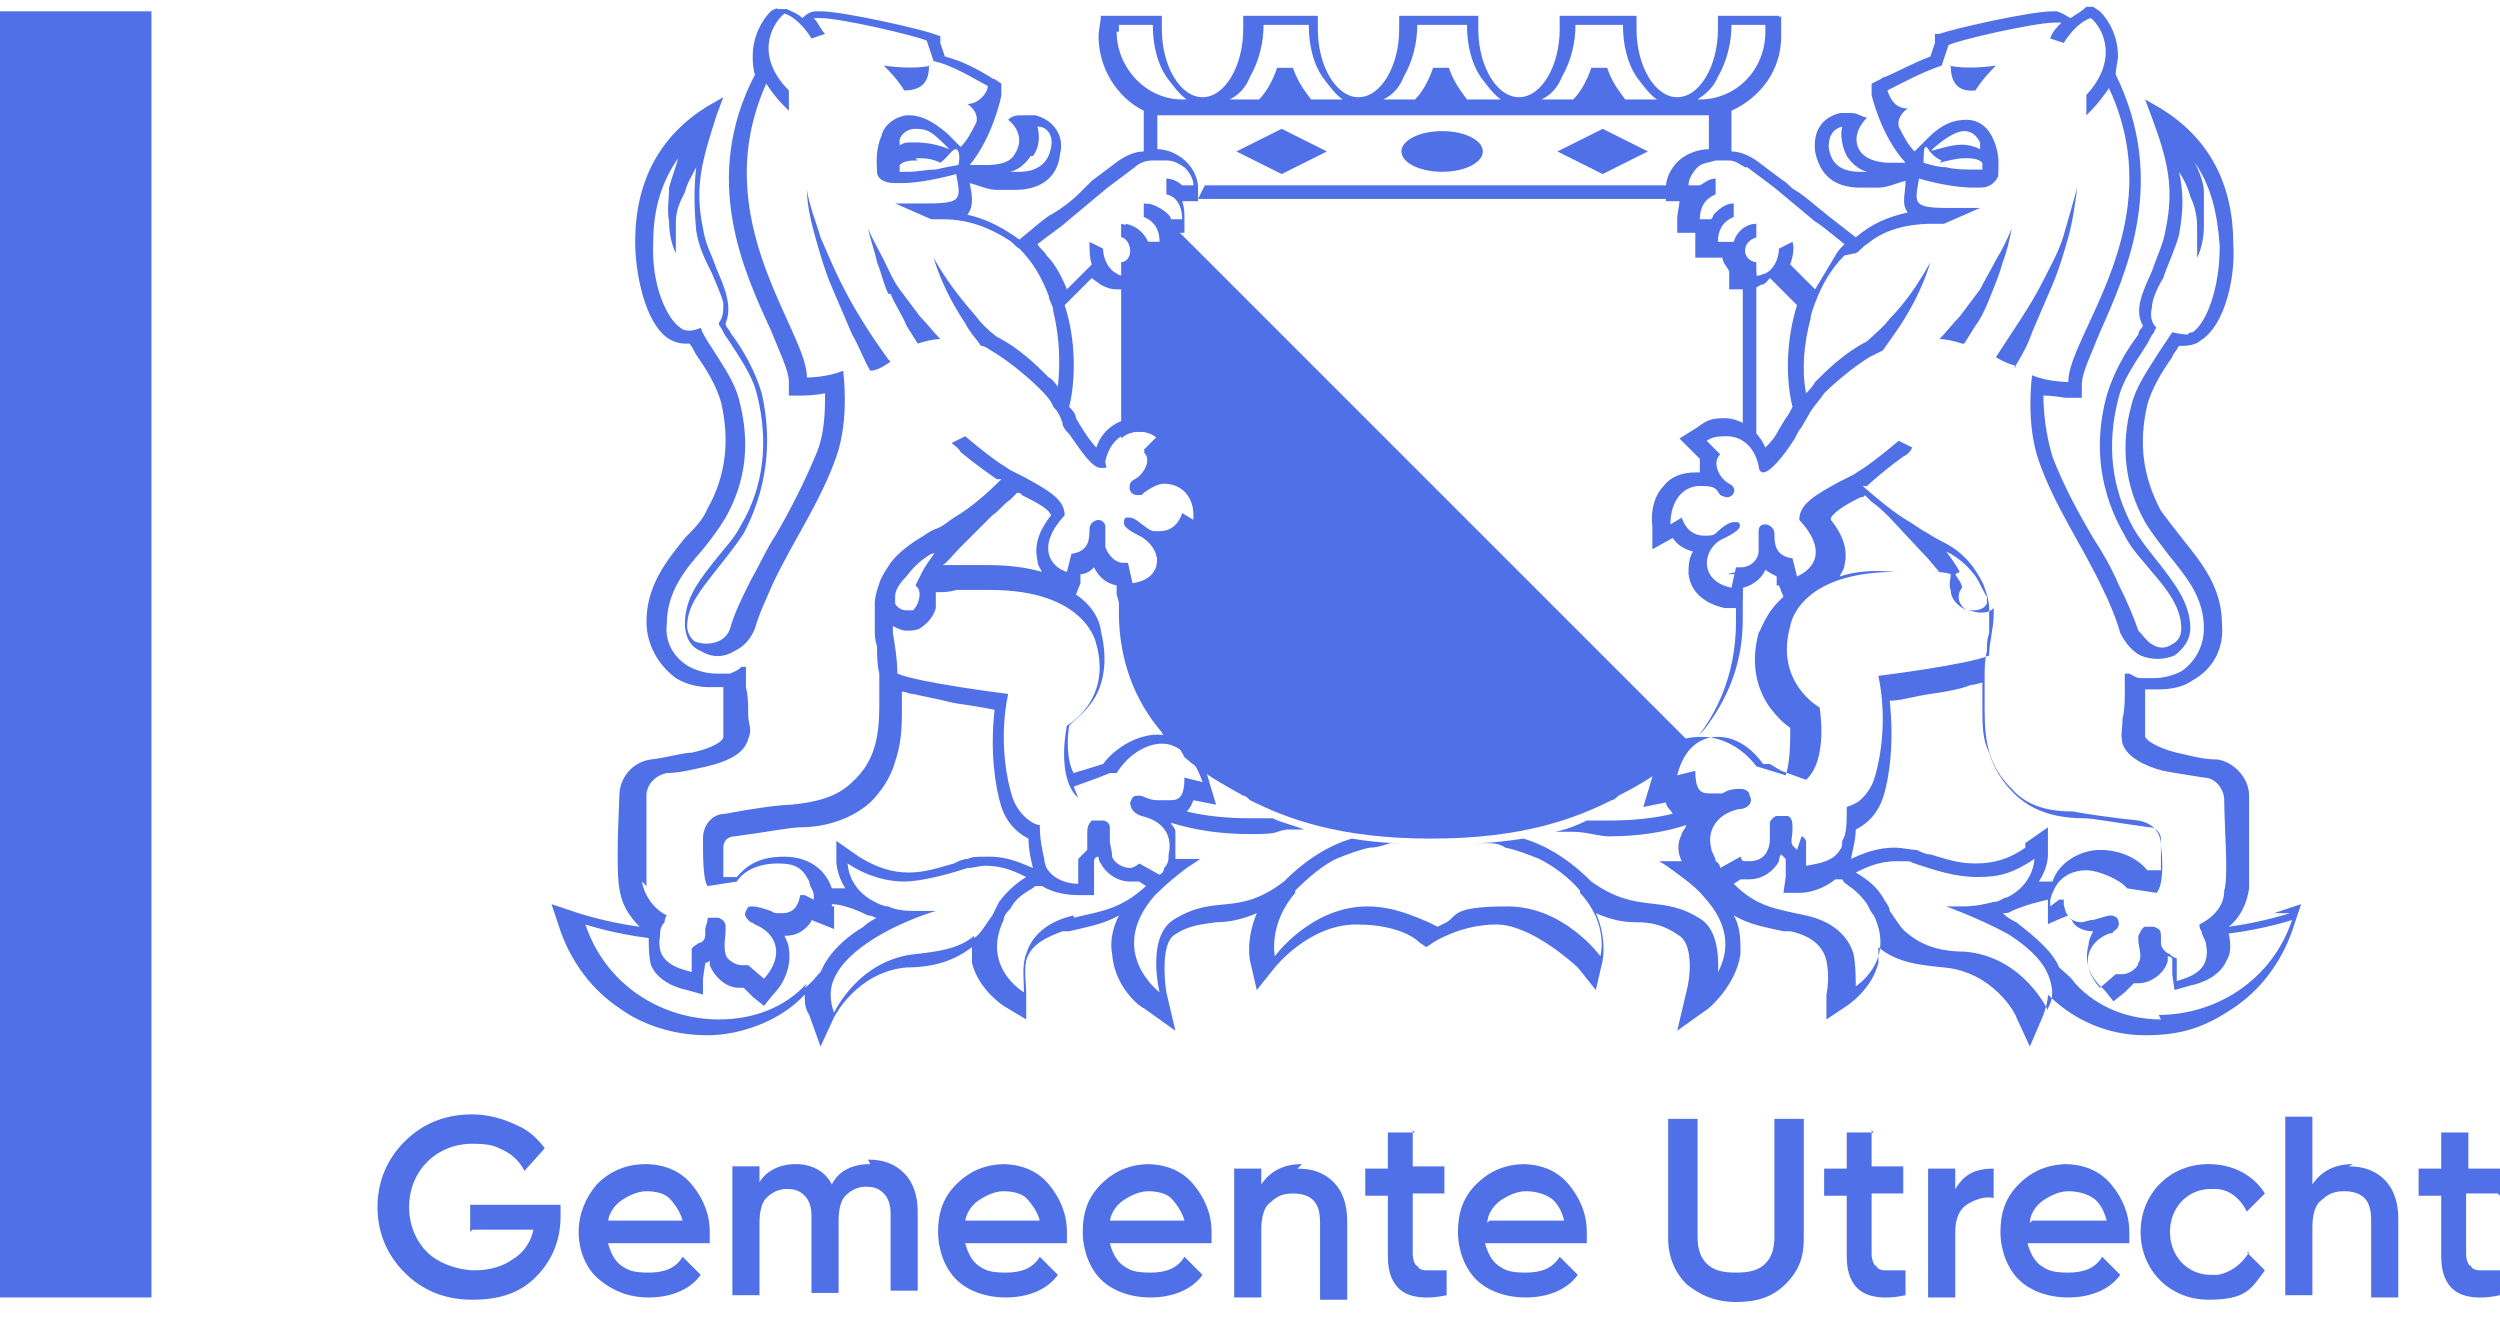 <?xml version="1.0" encoding="UTF-8"?>
<svg id="Laag_1" xmlns="http://www.w3.org/2000/svg" version="1.1" viewBox="0 0 110.6 59">
  <!-- Generator: Adobe Illustrator 29.2.1, SVG Export Plug-In . SVG Version: 2.1.0 Build 116)  -->
  <defs>
    <style>
      .st0 {
        fill-opacity: 0;
      }

      .st0, .st1 {
        fill: #4f70e6;
      }
    </style>
  </defs>
  <g id="Middel">
    <path class="st0" d="M72.1,35.5c1-.5,1.8-1,2.6-1.7.2-.2.4-.4.6-.5,1.5-1.5,2.4-3.5,2.4-5.9v-2.1c0,0-.1,0-.2,0s-.1,0-.2,0l-.2.9c-1.5-.3-1.3-1.8-.3-2.2.6-.3.8-.5.6-.7,0,0-.1,0-.2,0-.2,0-.5.2-.8.5-.1.1-.3.1-.5.1-.4,0-.8-.2-1-.8l-.5.3c0-1.1.6-1.7,1.3-1.7s.7.1.9.4c0,0,.2.1.3.1.3,0,.5-.4.1-.6-.4-.2-.8-.9-.4-1.3l-.6-.6c.3-.2.6-.2.9-.2s.6.1.8.3v-7.8c-.2,0-.4-.2-.4-.5s.2-.5.4-.6v-.6c-.5.1-.8.4-1,.8h-.7c0-.5.2-.9.7-1.1v-.6c-.4,0-.7.3-.9.5,0,0,0,.1-.1.2h-.5c0-.5.2-.9.7-1v-.3h-24.5v.3c.5.1.7.6.7,1.1h-.5c0,0,0-.1-.1-.2-.2-.2-.5-.4-.9-.5v.6c.5.2.7.6.7,1.1h-.7c-.1-.4-.5-.7-1-.8v.6c.2,0,.4.3.4.6s-.2.5-.4.5v7.8c.2-.2.5-.3.8-.3s.6,0,.9.2l-.6.6c.4.4,0,1.1-.4,1.3-.4.2-.2.6.1.6s.2,0,.3-.1c.3-.2.6-.4.9-.4.7,0,1.4.5,1.3,1.7l-.5-.3c-.2.6-.6.8-1,.8s-.3,0-.5-.1c-.3-.2-.6-.5-.8-.5s-.1,0-.2,0c-.2.2,0,.4.6.7,1,.5,1.2,2-.3,2.2l-.2-.9c0,0-.1,0-.2,0s-.1,0-.2,0v2.1c0,2.4.9,4.4,2.4,5.9.2.1.4.3.5.5.8.7,1.7,1.2,2.6,1.7,0,0,16.8,0,16.8,0Z"/>
    <path class="st1" d="M74.3,8.2h-21l-.3.6h21.5l-.2-.6ZM77.1,11.9v7.2c.2,0,.4.1.6.3v-7.4s-.6-.1-.6-.1ZM77.3,25.2l-.2.9s0,0,0,0v1.3c0,1.7-.5,3.2-1.5,4.6-.2.3-.5.6-.8.9l-23.8-23.8c-.1,0-.2-.1-.4-.1v.6c.5.2.7.6.7,1.1h-.7c-.1-.4-.5-.7-1-.8v.6c.2,0,.4.3.4.6s-.2.5-.4.5v7.8c.2-.2.5-.3.8-.3s.6.1.8.3l-.6.6c.4.4,0,1.1-.4,1.3-.4.2-.2.6.1.6s.2,0,.3-.1c.3-.2.6-.4.9-.4.7,0,1.4.5,1.3,1.7l-.5-.3c-.2.6-.6.8-1,.8s-.3,0-.5-.1c-.3-.2-.6-.5-.8-.5s-.1,0-.2,0c-.2.2,0,.4.6.7,1,.5,1.2,1.9-.1,2.2h-.2s-.2-.9-.2-.9c0,0-.1,0-.2,0s-.1,0-.2,0v2.1c0,2.1.7,3.9,1.9,5.3,0,0,0,0,0,0,0,0,0,0,.1.2h0c0,0,0,.1.2.2,0,0,0,0,0,0,0,0,.1.1.2.2h0c0,0,.1,0,.2.1.1,0,.2.2.3.4.8.7,1.7,1.2,2.6,1.7.1,0,.2.1.3.2,1.6.8,3.9,1.7,8,1.7s6.4-.9,8-1.7c.1,0,.2-.1.3-.2,1-.5,1.8-1,2.6-1.7h0c0,0,0-.1,0-.1,0,0,0,0,0,0,0,0,0,0,0,0,0,0,0,0,0,0h0c0,0,0,0,0,0h0c0,0,0,0,0,0,0,0,0,0,0,0,0,0,0,0,.2,0,0,0,0,0,0,0,1.5-1.5,2.4-3.5,2.4-5.9v-2.1c0,0-.1,0-.2,0s-.1,0-.2,0h0Z"/>
    <path class="st0" d="M78.2,1.4c0-.1,0-.2,0-.3h-1.5c0,.9-.2,1.7-.6,2.3-.3.4-.6.8-.9,1h.1c1.6,0,2.9-1.3,2.9-3ZM76.6,7.1c-.1,0-.2,0-.3,0s-.2,0-.3,0c-.3,0-.6.1-.8.3-.2.2-.4.5-.4.8h.5c.2-.2.5-.3.7-.3v.7c-.5.1-.7.6-.7,1.1h.5c0,0,0-.1.1-.2.2-.2.5-.4.9-.5v.6c-.5.2-.7.6-.7,1.1h.7c.2-.4.5-.7,1-.8v.6c-.3,0-.5.3-.5.6s.3.5.5.5v.6s0,0,0,0c.1,0,.3,0,.4-.1.4-.2.6-.7.6-1.1l.6-.3s0,0,0,0c0,.4,0,.7-.1,1l1.1,1.1c.2-.5.5-1.1.9-1.5.1-.2.3-.3.4-.5-.5-.4-1.1-.8-1.3-1-.6-.5-1.2-1-1.8-1.5-.4-.3-.8-.6-1.2-.9-.2-.2-.5-.2-.7-.3ZM87.1,27c0,0,.2,0,.3,0,.2,0,.4-.1.6-.3,0-.1,0-.2,0-.3,0-.3-.2-.6-.5-.9-.3-.4-.6-.7-1.1-1,0,0-.2,0-.2-.1.3.4.5.7.6.9.1.2.2.4.3.6,0,0,0,0,0,0-.2.3,0,.8.2.9ZM40.8,25.3c.1-.2.3-.5.6-.9,0,0-.2.1-.2.1-.5.3-.8.6-1.1,1-.2.3-.3.6-.5.9,0,.1,0,.2,0,.3.1.2.3.3.5.3s.2,0,.3,0c.3-.2.5-.6.2-1,0,0,0,0,0,0,0-.2.2-.4.3-.6ZM82.3,7.6c.1,0,.2,0,.4,0-.4-.1-.7-.4-.9-.7-.3-.4-.3-.9-.2-1.3,0,0,0,0,0,0-.5,0-.7.5-.6.9.1.7.6,1.1,1.4,1.1ZM88,27.8c0-.1,0-.2,0-.3-.2.1-.4.2-.6.2s-.4,0-.6-.1c-.3-.2-.6-.5-.7-.9,0-.2,0-.5,0-.7,0,0,0,0,0,0-.3,0-.6,0-.9-.1-.6,0-1.1,0-1.5,0-4.3,0-4.7,2.4-4.7,2.4-.7,2.5,1.3,3.6,1.3,3.6,0,0,.5,2.3-.6,3.2l-1.1-.4-.5-.2h-.3c-.5-.8-1.3-1.3-2-1.3s-1.4.5-1.8,1.7l.8-.2c0,.8.2,1,.6,1s.2,0,.3,0c.1,0,.2,0,.3,0,.4,0,.6-.2.8-.2s.3,0,.4.3c0,.3-.2.5-.5.6-.9.2-1.4.8-1.2,1.7,0,.2,0,.4.2.6,0,0,0,.2.2.3,0,0,0,0,0,0l.9-.5c.1.1.3.2.4.2.3,0,.7-.2.8-.5h0c0-.3.1-.5.1-.7s0-.2,0-.3,0-.2,0-.3c0-.2.2-.3.3-.3,0,0,.1,0,.2,0,0,0,.2,0,.3,0,.2.2.2.4.2.6,0,.2,0,.5,0,.7,0,0,0,0,0,0,0,0,.1.1.2.2,0,0,.2.2.2.2v1.1c.5,0,1.1-.2,1.4-.7,0,0,.1-.2.1-.4.1-.4.2-.9.2-1.5.2,0,.5-.2.7-.4.2-.2.4-.5.5-.8.3-.9.6-2.7.2-4.6,0,0,4-.5,4.9-.9,0-.6.2-1.2.2-1.8ZM84.4,4.6s-.6.3-.4.8c.2.4.4.8.7,1.1l.6-.6c.7-.6,1.2-.8,1.7-.8s1.1.4,1.2.9c.3.7.2,1.3.2,1.6,0,.3-.3.5-.8.5,0,0-.2,0-.3,0-1,0-2.4-.4-2.4-.4-.2,1.1-.3,1.3,1.3,1.3s.8,0,1.4,0l-1.6.7c-.2,0-.3,0-.5,0-1.2,0-2.1.4-2.9.9-.2.1-.3.3-.5.4-.6.6-1,1.3-1.3,2.1,0,.2-.2.4-.2.7-.3,1.2-.3,2.4-.2,3.3.1-.1.2-.3.4-.4h0c.5-.5,1.3-1.3,2.3-1.8.4-.3.7-.6,1-1,.7-.8,1.3-1.6,1.8-2.5-.3,1-.8,2-1.4,2.9-.2.4-.5.7-.7,1-.2,0-.4.2-.6.3-.8.5-1.6,1.2-2,1.6-.2.2-.4.5-.6.8-.2.2-.3.4-.4.7,0,.2-.2.4-.3.5-.4.7-1.1,1.5-1.4,1.5s-.2,0-.2-.3c-.2-.9-.8-1.3-1.4-1.3s-.6,0-.9.2l.6.6c-.4.4,0,1.1.4,1.3.4.2.2.6-.1.6s-.2,0-.3-.1c-.3-.2-.6-.4-.9-.4-.7,0-1.4.5-1.3,1.7l.5-.3c.2.6.6.8,1,.8s.3,0,.5-.1c.3-.2.6-.5.8-.5s.1,0,.2,0c.2.2,0,.4-.6.7-1,.5-1.2,2,.3,2.2l.2-.9c0,0,.1,0,.2,0,.4,0,.7-.4.8-.7,0-.4,0-.7,0-.9,0-.2.2-.3.3-.3s.4.1.4.4c0,.4,0,1,.8,1.1l.2.8c.7-.2,1.4-1.1.1-2.5,0-.7.7-1.1,1.8-1.7.2-.1.4-.2.6-.3l.3-.2c.2-.1,1-.7,1.7-1.3l.6.3c-.1.1-.3.2-.4.4-.6.5-1.3,1-1.6,1.2h-.2c.7.7,1.4,1.3,2.1,1.7.3.2.5.4.8.5s.5.3.7.4c.5.3.9.7,1.3,1.1.2.3.4.6.5.9.1.3.2.6.2.9,0,.1,0,.2,0,.3,0,.3,0,.5,0,.8,0,.3,0,.5-.1.8,0,.4,0,.8-.1,1.2,0,.5,0,1,0,1.4,0,1.4.2,2.5,1.2,3.4.7.7,1.7.9,2.7,1,.5,0,1.9.2,2.9.4.6,0,1,.5,1,1.1,0,.8,0,1.8-.2,2.1l-1.3-.2c-.3-.5-1.1-.8-1.8-.8s-1.1.2-1.4.8c0,.2-.2.4-.2.6,0,0,0,.1,0,.2l.4-.2h.2s0,0,0,0c.1.6.4.8.8.8s.3,0,.5-.1c0,0,0,0,0,0,.3-.1.6-.2.8-.2s.2,0,.3.2c.1.2,0,.3-.2.5,0,0-.1,0-.2.1-1,.4-1.3,1.4-.4,2.4l.7-.6c.1,0,.2,0,.3,0,.3,0,.7-.3.7-.5.1-.3,0-.8,0-1,0,0,0-.2,0-.2,0-.2.1-.3.3-.4,0,0,.1,0,.2,0s.1,0,.2,0,.1,0,.2.1c0,.1.1.3.1.4s0,.2,0,.2c0,.1,0,.3.2.4,0,0,.1,0,.2.1,0,0,.2.1.2.2v1c.8-.2,1.6-.5,1.4-1.6,0-.2,0-.4-.2-.6,0,0,0-.2-.1-.3.6-.3,1-.9,1.1-1.5,0-.6,0-2.8,0-4,0-.5-.4-.9-.9-1-.6,0-1.3-.2-1.8-.3-.8-.2-1.7-.5-1.8-1.2-.2-.5,0-.6,0-1.1,0-.4,0-.8.1-1.2,0,0,0-.1,0-.2,0-.2,0-.5,0-.7h.2c.2.2.3.2.5.3.2,0,.4,0,.6,0,.4,0,.8-.1,1.2-.3.7-.4,1.1-1.1,1-1.9,0-1.4-.8-2.4-1.6-3.3-.4-.5-.7-.9-1-1.4-.9-1.6-1.1-3.3-.6-5.2.2-.8.7-1.5,1.2-2.3.2-.3.4-.6.6-.9,0,0,.4.2.7.1,0,0,.1,0,.2-.1.6-.4,1.3-1.9,1.2-3.8,0-1.5-.4-2.7-1.1-3.7.2.4.3.9.4,1.3,0,.5.1,1,0,1.5,0,.5-.1,1-.3,1.4,0-.5,0-.9,0-1.4s-.2-.9-.3-1.3c-.2-.4-.3-.7-.5-1.1.1.9.1,1.7,0,2.8-.1.7-.4,1.3-.7,1.9-.2.5-.4.9-.5,1.3,0,.4,0,.6.2.9,0,0,0,.1-.1.2-.1.2-.2.4-.3.5-.5.8-1.1,1.6-1.3,2.5-.5,2-.3,4,.7,5.7.3.6.7,1,1.1,1.5.7.9,1.4,1.7,1.4,2.9,0,.5-.2,1-.7,1.2-.5.3-1,.3-1.5,0,0,0,0,0,0,0-.4-.2-.7-.5-.9-1,0,0,0,0,0,0-.2-.7-.5-1.3-.8-2-.9-1.9-2.1-3.6-2.8-5.6-.6-1.7-.3-3.8-.3-3.8.7.3,1.6.3,1.6.3,0-2.1,4.5-7,1.8-13-.2.3-.4.6-.8,1l-.2.2v-.9c1.4-1.5.8-2.9.2-3.4-.4.1-.9.6-1.2,1.1l-.6-.2c.2-.2.3-.5.5-.7,0,0-.1,0-.2,0,0,0,0,0-.1,0-.9,0-4.3.8-4.7,1l-.3.9c-.9.2-1.8.8-2.4,1.1,0,.3.3.8.9.8h0ZM91.2,10.5c.2-.7.4-1.4.6-2.1,0,.7-.2,1.5-.4,2.2s-.4,1.4-.7,2.1-.6,1.4-.9,2.1c-.3.5-.5,1.1-.8,1.6-.2,0-.6-.2-.9-.4.8-1.1,1.5-2.2,2.1-3.4.3-.6.6-1.3.9-2ZM88.6,11.6c-.2.5-.3,1-.5,1.4s-.4.9-.7,1.4l-.5.8c-.3-.1-.7-.2-1-.2.3-.3.6-.7.9-1,.3-.4.6-.8.9-1.2.3-.4.5-.9.7-1.3s.4-.9.7-1.4c-.1.5-.3,1-.4,1.4ZM88.4,2.9c-.7.7-.9,1.1-.9,1.1-.9,0-1.1-.5-1.1-1.1.9.2,2.1,0,2.1,0ZM76,5h-24.4v1.5c.3,0,.8.1,1.1.4.4.3.7.8.7,1.3h0s20.8,0,20.8,0h0c0-.5.3-1,.7-1.3.4-.3.8-.4,1.2-.4,0,0,0-1.5,0-1.5ZM56.7,7.7l-2-1,2-1,2,1-2,1ZM63.8,7.5c-1,0-1.8-.4-1.8-.9s.8-.9,1.8-.9,1.8.4,1.8.9-.8.9-1.8.9ZM70.8,7.7l-2-1,2-1,2,1-2,1ZM50,35.5c0-.2.2-.3.4-.3s.5,0,.8.2c.1,0,.2,0,.3,0,0,0,.2,0,.3,0,.4,0,.6-.2.6-1l.8.2c-.3-1.2-1-1.7-1.8-1.7s-1.5.5-2,1.2h-.3c0,0-.5.3-.5.3l-1.1.4c-1-.9-.6-3.2-.6-3.2,0,0,2-1.1,1.3-3.6,0,0-.3-2.4-4.7-2.4s-1,0-1.5,0c-.3,0-.6,0-.9.1,0,0,0,0,0,0,0,.2.1.5,0,.7,0,.4-.3.7-.7.9-.2,0-.4.1-.6.1s-.4,0-.6-.2c0,.1,0,.2,0,.3,0,.6.2,1.2.2,1.8.9.4,4.9.9,4.9.9-.4,1.9-.1,3.7.2,4.6.1.3.3.6.5.8.2.2.4.3.7.4,0,.7,0,1.2.2,1.5,0,.1,0,.3.1.4.3.5.9.6,1.5.7v-1.1c0,0,0-.2.1-.2,0,0,.1-.1.2-.2,0,0,0,0,0,0,.1-.2,0-.4,0-.7s0-.5.2-.6c0,0,.2,0,.3,0s.1,0,.2,0c.1,0,.3.2.3.3,0,0,0,.2,0,.3s0,.2,0,.3c0,.2,0,.4.1.6h0c.1.3.4.5.8.5s.3,0,.4-.2l.9.5s0,0,0,0c0,0,0-.2.2-.3,0-.2.2-.4.2-.6.2-.8-.3-1.5-1.2-1.7-.3-.1-.6-.3-.5-.6ZM82.7,40.1c-.2-.4-.5-.6-.8-.8,0,0-.2-.1-.3-.2h-.3c-.5.3-1.1.4-1.6.4h-.7s0-.7,0-.7v-.8c0,0-.1-.2-.2-.2,0,0,0,0,0,0,0,0,0,.2-.1.3-.2.4-.7.8-1.3.8s-.3,0-.4,0l-.3.2s0,0,0,0c1.1,1,1.9,1.1,3.2,1.4.9.2,1.8.7,2.1,1.7.2.5.1,1.2.1,1.7,0,0,1.9-1.1.9-3.2,0-.2-.2-.3-.3-.5ZM69.9,39.4c-.6-.6-1.2-1.1-1.8-1.4-.5-.2-1-.4-1.5-.5-.3,0-.6-.1-.9-.2-.2,0-.3,0-.5,0-.4,0-.9,0-1.3,0s-.9,0-1.3,0c-.2,0-.3,0-.5,0-.3,0-.6,0-.9.2-.5.1-1,.3-1.5.5-.6.3-1.3.8-1.8,1.4,0,0,0,0,0,.1-1.3,1.4-.9,2.8-.9,2.8,0,0,1.6-2.2,4.1-2.2s2.2.4,2.7.7l.4.2.4-.2c.5-.2,1.5-.7,2.7-.7,2.4,0,4.1,2.2,4.1,2.2,0,0,.3-1.4-.9-2.8,0,0,0,0,0-.1h0ZM57.2,39c1-1,2-1.6,3-1.9-.9-.1-1.6-.3-2.3-.5,0,0-.1,0-.2,0-.2,0-.4,0-.6,0-.6,0-1.1.2-1.6.2-1.3,0-2.5-.2-3.5-.5,0,.1.2.3.2.4.2.4.2.8,0,1.2,0,0,0,0,.1,0,.2,0,.3,0,.5,0,.3,0,.4,0,.4,0,0,0-.2.1-.6.4-.4.3-1,.7-1.4,1.2-2.2,2.4.2,4.3.2,4.3,0,0-.5-2.4.6-3.2,1.8-1.2,2.8-.2,4.9-1.7,0,0,0,0,0,0ZM50.8,39l-.3-.2c-.1,0-.3,0-.4,0-.6,0-1.1-.4-1.3-.8,0,0,0-.2-.1-.3,0,0,0,0,0,0,0,0-.2.2-.2.2v.8c0,0,.1.7.1.7h-.7c-.5,0-1.1-.2-1.6-.6h-.3c-.1.2-.2.2-.3.3-.3.2-.6.5-.8.8-.1.2-.2.4-.3.5-1,2.1.9,3.2.9,3.2,0-.6,0-1.2.1-1.7.3-1,1.2-1.5,2.1-1.7,1.4-.3,2.2-.4,3.2-1.4,0,0,0,0,0,0ZM74.7,38.5c-.3-.2-.6-.4-.6-.4,0,0,.2,0,.4,0,.1,0,.3,0,.5,0,0,0,0,0,.1,0,0-.4,0-.8,0-1.2,0-.2.2-.3.2-.4-.9.3-2.1.5-3.4.5s-1-.1-1.6-.2c-.2,0-.4,0-.6,0h-.2c-.7.2-1.4.4-2.3.5,1,.3,2,.9,3,1.9,0,0,0,0,0,0,2.1,1.6,3,.5,4.9,1.7,1.2.8.6,3.2.6,3.2,0,0,2.4-1.8.2-4.3-.5-.5-1-1-1.4-1.2ZM98.7,41.6c0,.4,0,.8-.1,1.2-.3.7-1.1,1-1.6,1.1l-.7.2v-.7c0,0-.1-.7-.1-.7,0,0-.1,0-.2-.1,0,0,0,.1,0,.2-.2.5-.7,1-1.3,1s-.1,0-.2,0l-.4.4-.5.4-.4-.5c-.6-.6-.8-1.4-.7-2,0-.2.1-.4.2-.6-.4,0-.7-.1-.9-.4,0,0-.2-.2-.2-.3h0s-1,.4-1,.4v-1c.1,0,.1,0,.1-.1-.4,0-.9.2-1.6.5,0,0-.2,0-.3.1,0,0,0,0-.1,0,.2.1.4.2.6.4.9.6,1.6,1.3,1.9,2,.2.2.4.5.7.7,1,1.1,2.4,1.6,3.8,1.6,2.4,0,5-1.5,5.9-4.2,0,0-1.2.4-2.8.6h0ZM88.8,41.3c-1.3-.8-2.7-1.2-2.7-1.2.2,0,.5,0,.7,0,.6,0,1,0,1.4-.2.2,0,.4-.1.6-.2,1.2-.6,1.2-1.7,1.2-1.7-.9.6-1.8.8-2.5.8s-1.9-.3-2.8-.6c-.3,0-.5-.1-.8-.1-.8,0-1.4.3-1.8.5.5.3.9.7,1.2,1.1.1.2.2.4.3.6.3.4.5.8.8,1,.7.6,1.7.7,2.5.8,2.6.2,3.7,2.6,3.7,2.6.2-.5.2-1.1,0-1.5-.3-.7-1-1.3-1.8-1.8ZM45.4,38.7c-.4-.2-1-.5-1.8-.5s-.5,0-.8.1c-.9.3-1.8.6-2.8.6s-1.6-.2-2.5-.8c0,0,0,1.1,1.2,1.7.2,0,.3.2.6.2.4.1.8.2,1.4.2s.5,0,.7,0c0,0-1.4.5-2.7,1.2-.8.5-1.5,1.1-1.8,1.8-.2.5-.2,1,0,1.5,0,0,1.1-2.4,3.7-2.6.9,0,1.8-.2,2.5-.8.3-.2.5-.6.8-1,0-.2.2-.4.3-.6.3-.5.7-.8,1.2-1.1ZM29.7,40.7c0,0,0,.2-.1.3,0,.2-.2.4-.2.6-.2,1.1.6,1.4,1.3,1.6v-1c.1,0,.3-.1.3-.2,0,0,.1,0,.2-.1.1-.1.2-.2.2-.4,0,0,0-.2,0-.2,0-.2,0-.3.1-.4,0,0,0,0,.1-.1,0,0,.1,0,.2,0s.1,0,.2,0c.1,0,.2.2.3.4,0,0,0,.1,0,.2,0,.3-.2.7,0,1,0,.2.4.5.7.5s.2,0,.3,0l.7.6c.9-1,.6-2-.4-2.4,0,0-.2,0-.2-.1-.2-.1-.3-.3-.2-.5,0-.1.2-.2.3-.2.2,0,.4.1.8.2,0,0,0,0,0,0,.2,0,.4.1.5.1.4,0,.7-.2.8-.8,0,0,0-.1,0-.2h.2c0,0,.4.3.4.3,0,0,0-.2,0-.2,0-.2-.1-.4-.2-.6-.3-.6-.9-.8-1.4-.8s-1.5.4-1.8.8l-1.3.2c-.3-.3-.3-1.3-.2-2.1,0-.6.5-1,1-1.1,1-.1,2.4-.3,2.9-.4,1,0,2-.2,2.7-1,1-1,1.2-2,1.2-3.5s0-.9,0-1.4c0-.4,0-.8-.1-1.2,0-.3,0-.5-.1-.8,0-.2,0-.5,0-.8,0-.1,0-.2,0-.3,0-.3.1-.6.2-.9.1-.3.3-.6.5-.9.3-.4.7-.8,1.3-1.1.2-.1.4-.2.7-.4s.5-.3.8-.5c.7-.4,1.4-1,2.1-1.6h-.2c-.2-.2-.9-.8-1.6-1.3-.2-.1-.3-.2-.4-.4l.6-.3c.7.6,1.5,1.2,1.7,1.3l.3.2c.2.1.4.2.6.3,1,.6,1.8,1,1.8,1.7-1.3,1.4-.6,2.2.1,2.5l.2-.8c.8-.1.8-.7.8-1.1,0-.2.2-.4.4-.4s.3.1.3.3c0,.2,0,.5,0,.9,0,.3.3.7.8.7s.1,0,.2,0l.2.9c1.5-.3,1.3-1.8.3-2.2-.6-.3-.8-.5-.6-.7,0,0,.1,0,.2,0,.2,0,.5.2.8.5.1.1.3.1.5.1.4,0,.8-.2,1-.8l.5.3c0-1.1-.6-1.7-1.3-1.7s-.7.1-.9.4c0,0-.2.1-.3.1-.3,0-.5-.4-.1-.6.4-.2.8-.9.4-1.3l.6-.6c-.3-.2-.6-.2-.9-.2-.6,0-1.2.4-1.4,1.3,0,.2-.1.3-.2.3-.3,0-.9-.7-1.4-1.5-.1-.2-.2-.4-.3-.5-.1-.2-.3-.5-.4-.7-.2-.3-.4-.5-.6-.8-.4-.4-1.2-1.1-2-1.6-.2-.1-.4-.2-.6-.3-.2-.3-.5-.7-.7-1-.6-.9-1.1-1.9-1.4-2.9.5.9,1.1,1.8,1.8,2.5.3.4.7.7,1,1,1,.5,1.8,1.3,2.3,1.8h0c.1.2.3.4.4.5.2-1,.1-2.2-.2-3.3,0-.2-.1-.4-.2-.7-.3-.8-.7-1.5-1.3-2.1-.2-.1-.3-.3-.5-.4-.7-.6-1.7-.9-2.9-.9s-.3,0-.5,0l-1.6-.7c.6,0,1,0,1.4,0,1.6,0,1.5-.2,1.3-1.3,0,0-1.3.4-2.4.4s-.2,0-.3,0c-.5,0-.7-.3-.8-.5,0-.4-.1-.9.2-1.6.2-.5.6-.9,1.2-.9s1.1.2,1.7.8l.6.6c.3-.3.5-.7.7-1.1.1-.5-.4-.8-.4-.8.6,0,.8-.5.9-.8-.6-.3-1.5-.8-2.4-1.1l-.3-.9c-.4-.2-3.8-1-4.7-1s0,0-.1,0c0,0-.1,0-.2,0,.2.2.4.4.5.7l-.6.2c-.3-.6-.8-1-1.2-1.2-.5.5-1.2,1.9.2,3.4v.9l-.2-.2c-.3-.3-.6-.7-.8-1-2.8,6,1.8,10.9,1.8,13,0,0,1,0,1.6-.3,0,0,.3,2.1-.3,3.8-.7,2-1.9,3.7-2.8,5.6-.3.6-.6,1.3-.8,2,0,0,0,0,0,0-.2.4-.5.8-.9,1,0,0,0,0,0,0-.5.2-1,.2-1.5,0-.5-.3-.7-.7-.7-1.2,0-1.1.7-2,1.4-2.9.4-.5.8-1,1.1-1.5,1-1.8,1.2-3.7.7-5.7-.2-.9-.8-1.7-1.3-2.5-.1-.2-.2-.4-.3-.5,0,0,0-.1-.1-.2.2-.2.3-.5.2-.9,0-.3-.2-.8-.5-1.3-.2-.6-.5-1.2-.7-1.9-.2-1.1-.2-1.9,0-2.8-.2.3-.4.7-.5,1.1-.2.4-.3.9-.4,1.3s0,.9,0,1.4c-.2-.4-.3-.9-.3-1.4,0-.5,0-1,0-1.5,0-.4.2-.9.4-1.3-.7,1-1,2.2-1.1,3.7,0,1.9.6,3.4,1.2,3.8,0,0,.1,0,.2.1.3,0,.7-.1.7-.1.2.3.4.6.5.9.5.8,1,1.5,1.2,2.3.5,1.8.3,3.6-.6,5.2-.3.5-.6,1-1,1.4-.8,1-1.5,1.9-1.6,3.3,0,.8.4,1.5,1,1.9.4.2.8.3,1.2.3s.4,0,.6,0c.2,0,.3-.1.5-.2h.2c0,.1,0,.4,0,.6,0,0,0,.1,0,.2,0,.4,0,.8.1,1.2,0,.5.1.6,0,1.1-.2.6-1,1-1.8,1.2-.5.1-1.2.2-1.8.3-.5,0-.9.5-.9,1,0,1.2-.2,3.4,0,4,0,.7.5,1.2,1.1,1.5h0ZM41.2,2.9c0,.6-.2,1.2-1.1,1.1,0,0-.2-.4-.9-1.1,0,0,1.1.2,2.1,0ZM39.2,11.5c.2.4.5.9.7,1.3.3.4.6.8.9,1.2.3.3.6.7.9,1-.3,0-.7,0-1,.2l-.5-.8c-.3-.4-.5-.9-.7-1.4-.2-.5-.4-1-.5-1.4-.2-.5-.3-1-.4-1.5.2.5.5.9.7,1.4ZM37.6,14.7c-.3-.7-.6-1.4-.9-2.1-.3-.7-.5-1.4-.7-2.1-.2-.7-.3-1.5-.4-2.2.2.7.4,1.4.6,2.1s.5,1.4.9,2c.6,1.2,1.4,2.3,2.1,3.4-.3.2-.6.3-.9.4-.3-.5-.5-1-.8-1.6ZM56.5,3h.7c.2.6.5,1.1.8,1.4h1.4c-.3-.2-.7-.5-.9-1-.4-.6-.6-1.5-.6-2.3h-2c0,.9-.2,1.7-.6,2.3-.3.4-.6.8-.9,1h1.3c.3-.4.6-.8.8-1.4ZM52.5,4.4h.2c-.3-.2-.7-.5-.9-1-.4-.6-.6-1.5-.6-2.3h-1.5c0,0,0,.2,0,.3,0,1.6,1.3,3,2.9,3ZM63.4,3h.7c.2.6.5,1.1.8,1.4h1.5c-.3-.2-.7-.5-.9-1-.4-.6-.6-1.5-.6-2.3h-2.2c0,.9-.2,1.7-.6,2.3-.3.4-.6.8-.9,1h1.4c.3-.4.6-.8.8-1.4ZM38.4,40.8c.2-.1.4-.2.6-.4,0,0,0,0-.1,0,0,0-.2,0-.3-.1-.7-.3-1.2-.4-1.6-.5,0,0,0,0,0,.1v1c.1,0-.9-.4-.9-.4h0c0,.1-.2.2-.2.3-.2.3-.6.4-1,.4.1.2.2.4.2.6.2.7,0,1.4-.7,2l-.4.5-.5-.4-.4-.4c0,0-.1,0-.2,0-.6,0-1.1-.5-1.3-1,0,0,0-.1,0-.2,0,0-.1,0-.2.1v.7c0,0-.1.7-.1.7l-.7-.2c-.5-.1-1.3-.4-1.6-1.1-.2-.3-.2-.7-.1-1.2-1.5-.2-2.8-.6-2.8-.6.9,2.7,3.4,4.2,5.9,4.2s2.8-.5,3.8-1.6c.2-.3.5-.5.7-.7.3-.7,1-1.4,1.9-2ZM70.4,3h.7c.2.6.5,1.1.8,1.4h1.4c-.3-.2-.7-.5-.9-1-.4-.6-.6-1.5-.6-2.3h-2.1c0,.9-.2,1.7-.6,2.3-.3.4-.6.8-.9,1h1.4c.3-.4.6-.8.8-1.4ZM46.3,11.2c.3.5.6,1,.9,1.5l1.1-1.1c-.1-.3-.2-.7-.1-1,0,0,0,0,0,0l.6.3c0,.4.2.9.6,1.1.1,0,.2.1.4.1h0v-.6c.2,0,.5-.2.5-.5s-.2-.5-.5-.6v-.6c.5,0,.9.4,1,.8h.7c0-.5-.2-.9-.7-1.1v-.6c.4,0,.7.3.9.5,0,0,0,.1.1.2h.5c0-.5-.2-.9-.7-1.1v-.7c.3,0,.5.2.7.3h.5c0-.3-.2-.6-.4-.8-.2-.2-.5-.2-.8-.3,0,0-.2,0-.3,0s-.2,0-.3,0c-.3,0-.5.2-.8.3-.4.3-.8.6-1.2.9-.6.5-1.2,1-1.8,1.5-.2.1-.8.6-1.3,1,.2.2.3.3.4.5ZM46.6,6.5c0-.5-.2-.8-.6-.9,0,0,0,0,0,0,.1.4,0,.9-.2,1.3-.2.3-.5.6-.9.7.1,0,.3,0,.4,0,.8,0,1.3-.3,1.4-1.1Z"/>
    <path class="st1" d="M0,.5h6.7v56.9H0V.5Z"/>
    <ellipse class="st1" cx="63.8" cy="6.7" rx="1.8" ry=".9"/>
    <path class="st1" d="M58.7,6.7l-2-1-2,1,2,1,2-1ZM72.9,6.7l-2-1-2,1,2,1,2-1Z"/>
    <path class="st1" d="M101.3,40.4s-1.2.4-2.7.6c.5-.4.8-1,.9-1.7,0-.5,0-1.9,0-4.1,0-.8-.7-1.5-1.4-1.6-.7,0-1.3-.2-1.8-.3-.8-.2-1.3-.5-1.4-.7,0-.2,0-.3,0-.5,0-.1,0-.2,0-.4,0-.2,0-.4,0-.5,0-.2,0-.5,0-.7h0c.2,0,.4,0,.6,0,.5,0,1.1-.1,1.5-.4.9-.5,1.4-1.4,1.3-2.5,0-1.6-.9-2.7-1.7-3.7-.4-.5-.7-.9-1-1.3-.8-1.5-1-3-.6-4.7.2-.7.6-1.4,1.1-2.1,0-.1.2-.3.3-.5,0,0,.1,0,.2,0,.3,0,.6-.1.7-.2,1.2-.7,1.6-3,1.5-4.3,0-2.7-1.1-4.7-3.2-6l-.7-.4.3.8c.7,1.9,1,3.1.6,5-.1.6-.4,1.2-.6,1.8-.4.9-.8,1.7-.4,2.4,0,.1-.2.2-.2.4-.6.8-1.1,1.7-1.4,2.7-.6,2.2-.3,4.3.8,6.2.3.6.8,1.1,1.2,1.6.7.8,1.3,1.6,1.3,2.5,0,.4-.2.6-.4.7-.3.2-.6.2-.9,0-.2-.1-.4-.4-.6-.6-.2-.6-.5-1.3-.9-2.1-.3-.7-.7-1.4-1.1-2-.7-1.2-1.3-2.3-1.8-3.6-.3-1-.4-2-.4-2.7.5,0,.9.1,1,.1h.7s0-.6,0-.6c0-.5.4-1.3.8-2.3,1.2-2.7,3-6.7.7-11.4,0,0,0,0,0,0,0-.3.1-.6.1-.8,0-.9-.4-1.6-.8-2l-.3-.2h-.3c-.2.2-.4.3-.7.5-.2-.1-.3-.2-.6-.3,0,0-.1,0-.2,0-1,0-4.5.8-5,1h-.2c0,.1,0,.4,0,.4l-.2.6c-.8.3-1.5.7-2,.9,0,0-.1,0-.2.1l-.4.2v.5c0,0,.4,1.8,1.5,3h0c-.2,0-.5,0-.7,0-.6,0-1.1-.2-1.3-.5-.4-.6,0-1.2.3-1.5-.2,0-.4-.2-.7-.2s-.3,0-.5,0c-.8.2-1.2.8-1.1,1.7.2,1,.8,1.6,2,1.6s.5,0,.8,0c.4,0,.8-.2,1.2-.3,0,0,0,0,0,0,0,.6-.2,1,.1,1.4-.9.2-1.6.5-2.3,1.1-.5-.4-1.3-1-1.4-1.1-.4-.3-.8-.7-1.3-1-.2-.1-.3-.3-.5-.4-.4-.3-.8-.6-1.2-.9-.3-.2-.7-.4-1.1-.4v-1.8c1.3-.6,2.2-1.8,2.2-3.3s0-.6-.1-.9h-2.7c0,.2,0,.4,0,.6,0,1.6-.8,3-1.8,3s-1.8-1.4-1.8-3,0-.4,0-.6h-3.4c0,.2,0,.4,0,.6,0,1.6-.8,3-1.8,3s-1.8-1.4-1.8-3,0-.4,0-.6h-3.5c0,.2,0,.4,0,.6,0,1.6-.8,3-1.8,3s-1.8-1.4-1.8-3,0-.4,0-.6h-3.3c0,.2,0,.4,0,.6,0,1.6-.8,3-1.8,3s-1.8-1.4-1.8-3,0-.4,0-.6h-2.7c0,.3-.1.6-.1.9,0,1.4.8,2.7,2,3.3v1.8c-.4,0-.8.2-1.1.4-.4.3-.8.6-1.2.9-.2.2-.3.3-.5.5-.4.4-.8.7-1.3,1-.1,0-.8.6-1.4,1.1-.7-.5-1.4-.9-2.3-1.1.3-.4.2-.9.1-1.4,0,0,0,0,0,0,.4.1.8.3,1.2.3.3,0,.5,0,.8,0,1.2,0,1.9-.6,2-1.6.2-.8-.3-1.5-1.1-1.7-.2,0-.4,0-.5,0-.3,0-.5,0-.7.2.4.3.7.9.3,1.5-.2.4-.7.5-1.3.5s-.4,0-.7,0h0c1-1.2,1.4-3,1.4-3.1v-.5c0,0-.3-.2-.3-.2,0,0-.1,0-.2-.1-.5-.3-1.2-.7-2-.9l-.2-.6v-.3c0,0-.3-.1-.3-.1-.5-.2-4-1-5-1s-.1,0-.2,0c-.2,0-.4.1-.6.3-.2-.2-.5-.3-.7-.4h-.4c0-.1-.3.1-.3.1-.4.4-.8,1.1-.8,2,0,.2,0,.5.1.8,0,0,0,0,0,0-2.4,4.6-.5,8.7.7,11.3.4,1,.8,1.8.8,2.3v.6s.6,0,.6,0c0,0,.5,0,1-.1,0,.7,0,1.8-.4,2.7-.5,1.2-1.1,2.4-1.8,3.6-.4.6-.7,1.3-1.1,2-.4.8-.7,1.4-.9,2.1-.1.3-.3.5-.6.6-.3.1-.6.1-.9,0-.1,0-.4-.3-.4-.7,0-.9.6-1.6,1.3-2.5.4-.5.8-1,1.2-1.6,1-1.9,1.3-4,.8-6.2-.3-1-.8-1.9-1.4-2.7,0-.1-.2-.2-.2-.4.3-.7,0-1.5-.4-2.4-.2-.6-.5-1.1-.6-1.8-.4-1.9,0-3.1.6-5l.3-.8-.7.4c-2.1,1.3-3.2,3.3-3.2,6,0,1.3.4,3.6,1.5,4.3.2.1.4.2.7.2s.1,0,.2,0c.1.1.2.3.3.5.5.7.9,1.4,1.1,2.1.4,1.7.2,3.3-.6,4.7-.2.5-.6.9-1,1.3-.8,1-1.7,2.1-1.7,3.7,0,1,.5,1.9,1.3,2.5.5.3,1,.4,1.5.4s.4,0,.6,0h0c0,.3,0,.5,0,.8,0,.2,0,.4,0,.5,0,.2,0,.3,0,.4,0,.2,0,.2,0,.5,0,.2-.5.5-1.4.7-.4,0-1,.2-1.8.3-.8.1-1.4.8-1.4,1.6-.1,2.2-.1,3.6,0,4.1.1.7.4,1.2.9,1.7-1.5-.2-2.7-.6-2.7-.6l-1.2-.4.4,1.2c.5,1.4,1.4,2.6,2.6,3.4,1.1.8,2.5,1.2,3.9,1.2s3.2-.6,4.3-1.8c0,.3,0,.6.2.9l.5,1.4.6-1.3c0,0,1-2,3.2-2.2,1,0,2-.2,2.9-.9h0c0,.2,0,.5,0,.7.3,1.2,1.4,1.9,1.4,1.9l1,.6v-1.1c0-.5-.1-1,0-1.5.2-.8,1.1-1.1,1.6-1.3.1,0,.2,0,.3,0,.8-.2,1.5-.3,2.2-.7-.3.6-.4,1.2-.3,1.7.1,1.5,1.3,2.4,1.4,2.4l1.4,1-.4-1.7c-.1-.6-.2-2.1.3-2.5.7-.5,1.3-.5,1.9-.6.5,0,1.1-.1,1.8-.4-.5,1.2-.3,2.1-.3,2.1l.3,1.3.8-1s1.5-1.9,3.6-1.9,2.8.8,2.8.8l.3.2.3-.2s1.2-.8,2.8-.8,3.6,1.9,3.6,1.9l.8,1,.3-1.3s.2-1-.3-2.1c.7.3,1.2.4,1.8.4.6,0,1.2.1,1.9.6.6.4.5,1.8.3,2.5l-.4,1.7,1.4-1c0,0,1.2-1,1.4-2.4,0-.6,0-1.2-.3-1.7.7.4,1.3.5,2.2.7.1,0,.2,0,.3,0,.5.1,1.4.4,1.6,1.3.1.5.1,1,0,1.5v1.1c0,0,.9-.6.9-.6,0,0,1.1-.7,1.4-1.9,0-.2,0-.5,0-.7h0c.8.7,1.9.8,2.9.9,2.2.2,3.2,2.1,3.2,2.2l.6,1.3.6-1.4c.1-.3.2-.6.2-.9,1.1,1.1,2.6,1.8,4.3,1.8s2.7-.4,3.9-1.2c1.2-.8,2.1-2,2.6-3.4l.4-1.2-1.2.4h0ZM82.3,7.6c-.8,0-1.3-.3-1.4-1.1,0-.5.2-.8.6-.9,0,0,0,0,0,0-.1.4,0,.9.2,1.3.2.3.5.6.9.7-.1,0-.3,0-.4,0ZM45.7,6.9c.3-.4.3-.9.2-1.3,0,0,0,0,0,0,.5,0,.7.5.6.9-.1.7-.6,1.1-1.4,1.1s-.2,0-.4,0c.4-.1.7-.4.9-.7ZM82.1,11.2c.2-.1.3-.3.5-.4.7-.6,1.7-.9,2.9-.9s.3,0,.5,0l1.6-.7c-.6,0-1,0-1.4,0-1.6,0-1.5-.2-1.3-1.3,0,0,1.3.4,2.4.4s.2,0,.3,0c.5,0,.7-.3.8-.5,0-.4.1-.9-.2-1.6-.2-.5-.6-.9-1.2-.9s-1.1.2-1.7.8l-.6.6c-.3-.3-.5-.7-.7-1.1-.1-.5.4-.8.4-.8-.6,0-.8-.5-.9-.8.6-.3,1.5-.8,2.4-1.1l.3-.9c.3-.2,3.8-1,4.7-1s0,0,.1,0c0,0,.1,0,.2,0-.2.2-.4.4-.5.7l.6.2c.3-.5.8-1,1.2-1.1.6.5,1.2,1.9-.2,3.4v.9l.2-.2c.3-.3.6-.7.8-1,2.8,6-1.8,10.9-1.8,13,0,0-.9,0-1.6-.3,0,0-.3,2.1.3,3.8.7,2,1.9,3.7,2.8,5.6.3.6.6,1.3.8,2,0,0,0,0,0,0,.2.4.5.8.9,1,0,0,0,0,0,0,.5.2,1,.2,1.5,0,.4-.3.7-.7.7-1.2,0-1.1-.7-2-1.4-2.9-.4-.5-.8-1-1.1-1.5-1-1.8-1.2-3.7-.7-5.7.2-.9.8-1.7,1.3-2.5.1-.2.2-.4.3-.5,0,0,0-.1.1-.2-.2-.2-.3-.5-.2-.9,0-.3.2-.8.5-1.3.2-.6.5-1.2.7-1.9.2-1.1.2-1.9,0-2.8.2.3.4.7.5,1.1.2.4.3.9.3,1.3s0,.9,0,1.4c.2-.4.3-.9.3-1.4,0-.5,0-1,0-1.5,0-.4-.2-.9-.4-1.3.7,1,1,2.2,1.1,3.7,0,1.9-.6,3.4-1.2,3.8,0,0-.2,0-.2.1-.3,0-.7-.1-.7-.1-.2.3-.4.6-.6.9-.5.8-1,1.5-1.2,2.3-.5,1.8-.3,3.6.6,5.2.3.5.7,1,1,1.4.8,1,1.6,1.9,1.6,3.3,0,.8-.4,1.5-1,1.9-.4.2-.8.3-1.2.3s-.4,0-.6,0c-.2,0-.3-.1-.5-.2h-.2c0,.1,0,.4,0,.6,0,0,0,.1,0,.2,0,.4,0,.8-.1,1.2,0,.5-.1.6,0,1.1.2.6,1,1,1.8,1.2.5.1,1.2.2,1.8.3.5,0,.9.5.9,1,0,1.2.2,3.4,0,4,0,.7-.5,1.2-1.1,1.5,0,0,0,.2.1.3,0,.2.2.4.2.6.2,1.1-.6,1.4-1.3,1.6v-1c0,0-.3-.1-.3-.2,0,0-.1,0-.2-.1-.1-.1-.2-.2-.2-.4,0,0,0-.2,0-.2,0-.2,0-.3-.1-.4,0,0,0,0-.2-.1,0,0-.1,0-.2,0s-.1,0-.2,0c-.1,0-.2.2-.3.4,0,0,0,.1,0,.2,0,.3.2.7,0,1,0,.2-.4.5-.7.5s-.2,0-.3,0l-.7.6c-.9-1-.6-2,.4-2.4,0,0,.2,0,.2-.1.2-.1.3-.3.2-.5,0-.1-.2-.2-.3-.2-.2,0-.4.1-.8.2,0,0,0,0,0,0-.2,0-.4.1-.5.1-.4,0-.7-.2-.8-.8,0,0,0-.1,0-.2h-.2c0,0-.4.3-.4.3,0,0,0-.2,0-.2,0-.2.1-.4.2-.6.3-.6.9-.8,1.4-.8s1.5.4,1.8.8l1.3.2c.3-.3.3-1.3.2-2.1,0-.6-.4-1-1-1.1-1-.1-2.4-.3-2.9-.4-1,0-2-.2-2.7-1-1-1-1.2-2-1.2-3.5s0-.9,0-1.4c0-.4,0-.8.1-1.2,0-.3,0-.5.1-.8,0-.2,0-.5,0-.8,0-.1,0-.2,0-.3,0-.3-.1-.6-.2-.9-.1-.3-.3-.6-.5-.9-.3-.4-.7-.8-1.3-1.1-.2-.1-.4-.2-.7-.4-.2-.1-.5-.3-.8-.5-.7-.4-1.4-1-2.1-1.6h.2c.2-.2.9-.8,1.6-1.3.2-.1.3-.2.4-.4l-.6-.3c-.7.6-1.5,1.2-1.7,1.3l-.3.2c-.2.1-.4.2-.6.3-1.1.6-1.8,1-1.8,1.7,1.3,1.4.6,2.2-.1,2.5l-.2-.8c-.8-.1-.8-.7-.8-1.1,0-.2-.2-.4-.4-.4s-.3.1-.3.3c0,.2,0,.5,0,.9,0,.3-.3.7-.8.7s-.1,0-.2,0l-.2.9c-1.5-.3-1.3-1.8-.3-2.2.6-.3.8-.5.6-.7,0,0-.1,0-.2,0-.2,0-.5.2-.8.5-.1.1-.3.1-.5.1-.4,0-.8-.2-1-.8l-.5.3c0-1.1.6-1.7,1.3-1.7s.7.1.9.4c0,0,.2.1.3.1.3,0,.5-.4.1-.6-.4-.2-.8-.9-.4-1.3l-.6-.6c.3-.2.6-.2.9-.2.6,0,1.2.4,1.4,1.3,0,.2.1.3.2.3.3,0,.9-.7,1.4-1.5.1-.2.2-.4.3-.5.1-.2.3-.5.4-.7.2-.3.4-.5.6-.8.4-.4,1.2-1.1,2-1.6.2-.1.4-.2.6-.3.2-.3.5-.7.7-1,.6-.9,1.1-1.9,1.4-2.9-.5.9-1.1,1.8-1.8,2.5-.3.4-.7.7-1,1-1,.5-1.8,1.3-2.3,1.8h0c-.1.2-.3.4-.4.5-.2-1-.1-2.2.2-3.3,0-.2.1-.4.2-.7.3-.8.7-1.5,1.3-2.1h0ZM85.8,7.2c.4-.1.8-.2,1.1-.2s.6,0,.8.2c0,.1,0,.2,0,.3h0s0,0-.2,0c0,0-.2,0-.2,0-.4,0-.8,0-1.2-.1-.4,0-1-.2-1-.2,0-.3,0-.7.1-.7.1,0,.2.4.7.6ZM85.4,6.7l.2-.2c.6-.5,1-.7,1.3-.7.4,0,.6.3.7.5,0,0,0,.2,0,.3-.2-.1-.5-.2-.8-.2-.5,0-1,.2-1.5.3ZM89.6,37.5c-.7.5-1.4.7-2.2.7s-1.3-.2-2-.4c-.2,0-.4-.1-.6-.2-.3,0-.6-.1-1-.1-.8,0-1.5.3-1.9.5,0-.2.2-.8.2-1.3.6-.3,1-.8,1.2-1.4.3-.9.5-2.5.3-4.3.5,0,1.1-.2,1.8-.3.7-.1,1.3-.2,1.8-.4.2,0,.4-.1.5-.1,0,.4,0,.7,0,1,0,.9,0,1.5.3,2.1.2.7.6,1.3,1.1,1.8.9.9,2.1,1.1,3.1,1.1.4,0,1.4.2,2.9.4.3,0,.5.3.5.5,0,.7,0,1.2,0,1.4h-.6c-.5-.6-1.3-.9-2.1-.9s-1.8.5-2.1,1.4c-.2,0-.4,0-.6,0,.4-.6.4-1.1.4-1.2v-1.2c0,0-1,.7-1,.7h0ZM79.5,37.6c0,0-.1-.1-.2-.2,0,0,0,0,0,0-.1-.2,0-.4,0-.7s0-.5-.2-.6c0,0-.2,0-.3,0s-.1,0-.2,0c-.1,0-.3.2-.3.3,0,0,0,.2,0,.3s0,.2,0,.3c0,.2,0,.4-.1.6h0c-.1.3-.4.5-.8.5s-.3,0-.4-.2l-.9.5s0,0,0,0c0,0,0-.2-.2-.3,0-.2-.2-.4-.2-.6-.2-.8.3-1.5,1.2-1.7.4,0,.7-.3.5-.6,0-.2-.2-.3-.4-.3s-.5,0-.8.2c-.1,0-.2,0-.3,0,0,0-.2,0-.3,0-.4,0-.6-.2-.6-1l-.8.2c.3-1.2,1-1.7,1.8-1.7s1.5.5,2,1.2h.3c0,0,.5.3.5.3l1.1.4c1-.9.6-3.2.6-3.2,0,0-2-1.1-1.3-3.6,0,0,.3-2.4,4.7-2.4s1,0,1.5,0c.3,0,.6,0,.9.1,0,0,0,0,0,0,0,.2-.1.5,0,.7,0,.4.3.7.7.9.2,0,.4.1.6.1s.4,0,.6-.2c0,.1,0,.2,0,.3,0,.6-.2,1.2-.2,1.8-.9.4-4.9.9-4.9.9.4,1.9.1,3.7-.2,4.6-.1.3-.3.6-.5.8-.2.2-.4.3-.7.4,0,.7,0,1.2-.2,1.5,0,.1,0,.3-.1.4-.3.5-.9.6-1.5.7v-1.1c0,0-.1-.2-.2-.2ZM81,22.9c.2-.3.7-.6,1.3-.9,0,0,.2,0,.2-.1l.3.3c.3.2.6.5.8.7h0s1.4,1.5,1.4,1.5c.4.4.6.7.8.9h-2c-1-.1-1.8,0-2.4.2,0-.1.2-.3.2-.5.2-.8-.2-1.5-.6-2ZM86.7,25.3c-.1-.2-.3-.5-.6-.9,0,0,.2.1.2.1.5.3.8.6,1.1,1,.2.3.3.6.5.9,0,.1,0,.2,0,.3-.1.2-.3.3-.6.3s-.2,0-.3,0c-.3-.2-.5-.6-.2-1,0,0,0,0,0,0,0-.2-.2-.4-.3-.6ZM77.3,7.4c.4.3.8.6,1.2.9.6.5,1.2,1,1.8,1.5.2.1.8.6,1.3,1-.1.1-.3.3-.4.5-.3.5-.6,1-.9,1.5l-1.1-1.1c.1-.3.2-.7.1-1,0,0,0,0,0,0l-.6.3c0,.4-.2.9-.6,1.1-.1,0-.2.1-.4.1h0v-.6c-.2,0-.5-.2-.5-.5s.2-.5.5-.6v-.6c-.5,0-.9.4-1,.8h-.7c0-.5.2-.9.7-1.1v-.6c-.4,0-.7.3-.9.5,0,0,0,.1-.1.2h-.5c0-.5.2-.9.7-1.1v-.7c-.3,0-.5.2-.7.3h-.5c0-.3.2-.6.4-.8.2-.2.5-.2.8-.3,0,0,.2,0,.3,0s.2,0,.3,0c.3,0,.5.2.7.3ZM76,3.4c.4-.7.6-1.5.6-2.3h1.5c0,.1,0,.2,0,.3,0,1.7-1.3,3-2.9,3h-.1c.3-.2.7-.5.9-1ZM69.1,3.4c.4-.7.6-1.5.6-2.3h2.1c0,.9.2,1.7.6,2.3.3.4.6.8.9,1h-1.4c-.3-.4-.6-.8-.8-1.4h-.7c-.2.6-.5,1.1-.8,1.4h-1.4c.4-.2.7-.5.9-1ZM62.1,3.4c.4-.7.6-1.5.6-2.3h2.2c0,.9.2,1.7.6,2.3.3.4.6.8.9,1h-1.5c-.3-.4-.6-.8-.8-1.4h-.7c-.2.6-.5,1.1-.8,1.4h-1.4c.4-.2.7-.5.9-1ZM55.3,3.4c.4-.7.6-1.5.6-2.3h2c0,.9.2,1.7.6,2.3.3.4.6.8.9,1h-1.4c-.3-.4-.6-.8-.8-1.4h-.7c-.2.6-.5,1.1-.8,1.4h-1.3c.4-.2.7-.5.9-1ZM49.5,1.4c0,0,0-.2,0-.3h1.5c0,.9.2,1.7.6,2.3.3.4.6.8.9,1h-.2c-1.6,0-2.9-1.4-2.9-3ZM47.2,9.8c.6-.5,1.2-1,1.8-1.5.4-.3.8-.6,1.2-.9.2-.2.5-.3.8-.3,0,0,.2,0,.3,0s.2,0,.3,0c.3,0,.5.1.8.3.2.2.4.5.4.8h-.5c-.2-.2-.5-.3-.7-.3v.7c.5.1.7.6.7,1.1h-.5c0,0,0-.1-.1-.2-.2-.2-.5-.4-.9-.5v.6c.5.2.7.6.7,1.1h-.7c-.2-.4-.5-.7-1-.8v.6c.3,0,.5.3.5.6s-.3.5-.5.5v.6s0,0,0,0c-.1,0-.3,0-.4-.1-.4-.2-.6-.7-.6-1.1l-.6-.3s0,0,0,0c0,.4,0,.7.1,1l-1.1,1.1c-.2-.5-.5-1.1-.9-1.5-.1-.2-.3-.3-.4-.5.5-.4,1.1-.8,1.3-1ZM28.6,39.2c0-.6,0-2.8,0-4,0-.5.4-.9.9-1,.6,0,1.3-.2,1.8-.3.8-.2,1.6-.5,1.8-1.2.2-.5,0-.6,0-1.1,0-.4,0-.8-.1-1.2,0,0,0-.1,0-.2,0-.2,0-.5,0-.7h-.2c-.2.2-.3.2-.5.3-.2,0-.4,0-.6,0-.4,0-.8-.1-1.2-.3-.7-.4-1.1-1.1-1-1.9,0-1.4.8-2.4,1.6-3.3.4-.5.7-.9,1-1.4.9-1.6,1.1-3.3.6-5.2-.2-.8-.7-1.5-1.2-2.3-.2-.3-.4-.6-.5-.9,0,0-.4.2-.7.1,0,0-.1,0-.2-.1-.6-.4-1.3-1.9-1.2-3.8,0-1.5.4-2.7,1.1-3.7-.1.4-.3.9-.4,1.3,0,.5-.1,1,0,1.5,0,.5.1,1,.3,1.4,0-.5,0-.9,0-1.4s.2-.9.4-1.3c.1-.4.3-.7.5-1.1-.1.9-.1,1.7,0,2.8.1.7.4,1.3.7,1.9.2.5.4.9.5,1.3,0,.4,0,.6-.2.9,0,0,0,.1.1.2.1.2.2.4.3.5.5.8,1.1,1.6,1.3,2.5.5,2,.3,4-.7,5.7-.3.6-.7,1-1.1,1.5-.7.9-1.4,1.7-1.4,2.9,0,.5.2,1,.7,1.2.5.3,1,.3,1.5,0,0,0,0,0,0,0,.4-.2.7-.5.9-1,0,0,0,0,0,0,.2-.7.5-1.3.8-2,.9-1.9,2.1-3.6,2.8-5.6.6-1.7.3-3.8.3-3.8-.7.3-1.6.3-1.6.3,0-2.1-4.5-7-1.8-13,.2.3.4.6.8,1l.2.2v-.9c-1.5-1.5-.8-2.9-.2-3.4.4.1.9.6,1.2,1.1l.6-.2c-.2-.2-.3-.5-.5-.7,0,0,.1,0,.2,0,0,0,0,0,.1,0,.9,0,4.3.8,4.7,1l.3.9c.9.2,1.8.8,2.4,1.1,0,.3-.4.8-.9.8,0,0,.5.3.4.8-.2.4-.4.8-.7,1.1l-.6-.6c-.7-.6-1.2-.8-1.7-.8s-1.1.4-1.2.9c-.3.7-.2,1.3-.2,1.6,0,.3.3.5.8.5,0,0,.2,0,.3,0,1,0,2.4-.4,2.4-.4.2,1.1.3,1.3-1.3,1.3s-.8,0-1.4,0l1.6.7c.2,0,.3,0,.5,0,1.2,0,2.1.4,2.9.9.2.1.3.3.5.4.6.6,1,1.3,1.3,2.1,0,.2.2.4.2.7.3,1.2.3,2.4.2,3.3-.1-.1-.2-.3-.4-.4h0c-.5-.5-1.3-1.3-2.3-1.8-.4-.3-.7-.6-1-1-.7-.8-1.3-1.6-1.8-2.5.3,1,.8,2,1.4,2.9.2.4.5.7.7,1,.2,0,.4.2.6.3.8.5,1.6,1.2,2,1.6.2.2.5.5.6.8.2.2.3.4.4.7,0,.2.2.4.3.5.5.7,1,1.5,1.4,1.5s.2,0,.2-.3c.2-.9.8-1.3,1.4-1.3s.6,0,.9.2l-.6.6c.4.4,0,1.1-.4,1.3-.4.2-.2.6.1.6s.2,0,.3-.1c.3-.2.6-.4.9-.4.7,0,1.4.5,1.3,1.7l-.5-.3c-.2.6-.6.8-1,.8s-.3,0-.5-.1c-.3-.2-.6-.5-.8-.5s-.1,0-.2,0c-.2.2,0,.4.6.7,1,.5,1.2,2-.3,2.2l-.2-.9c0,0-.1,0-.2,0-.4,0-.7-.4-.8-.7,0-.4,0-.7,0-.9,0-.2-.2-.3-.3-.3s-.4.1-.4.4c0,.4,0,1-.8,1.1l-.2.8c-.7-.2-1.4-1.1-.1-2.5,0-.7-.7-1.1-1.8-1.7-.2-.1-.4-.2-.6-.3l-.3-.2c-.2-.1-1-.7-1.7-1.3l-.6.3c.1.1.3.2.4.4.6.5,1.3,1,1.6,1.2h.2c-.7.7-1.4,1.3-2.1,1.7-.3.2-.5.4-.8.5s-.5.3-.7.4c-.5.3-1,.7-1.3,1.1-.2.3-.4.6-.5.9-.1.3-.2.6-.2.9,0,.1,0,.2,0,.3,0,.3,0,.5,0,.8,0,.3,0,.5.1.8,0,.4,0,.8.1,1.2,0,.5,0,1,0,1.4,0,1.4-.2,2.5-1.2,3.4-.7.7-1.7.9-2.7,1-.5,0-1.9.2-2.9.4-.6,0-1,.5-1,1.1,0,.8,0,1.8.2,2.1l1.3-.2c.3-.5,1-.8,1.8-.8s1.1.2,1.4.8c0,.2.2.4.2.6,0,0,0,.1,0,.2l-.4-.2h-.2s0,0,0,0c-.1.6-.4.8-.8.8s-.3,0-.5-.1c0,0,0,0,0,0-.3-.1-.6-.2-.8-.2s-.2,0-.3.2c-.1.2,0,.3.2.5,0,0,.1,0,.2.1,1,.4,1.3,1.4.4,2.4l-.7-.6c-.1,0-.2,0-.3,0-.3,0-.7-.3-.7-.5-.1-.3,0-.8,0-1,0,0,0-.2,0-.2,0-.2-.1-.3-.3-.4,0,0-.1,0-.2,0s-.1,0-.2,0-.1,0-.1.1c0,.1-.1.3-.1.4s0,.2,0,.2c0,.1,0,.3-.2.4,0,0-.1,0-.2.1,0,0-.2.1-.2.2v1c-.8-.2-1.6-.5-1.4-1.6,0-.2,0-.4.2-.6,0,0,0-.2.1-.3-.6-.3-1-.9-1.1-1.5h0ZM40.5,7c.4,0,.7,0,1.1.2.4-.3.5-.6.7-.6.1,0,.2.3.1.7,0,0-.6.1-1,.2-.4,0-.8.1-1.2.1s-.2,0-.2,0c-.2,0-.2,0-.2,0h0c0,0,0-.2,0-.3.2-.2.5-.2.8-.2ZM39.8,6.5c0,0,0-.2,0-.3,0-.1.2-.5.7-.5s.7.1,1.3.7l.2.2c-.5-.2-1-.3-1.5-.3s-.5,0-.8.2ZM47.5,34.8l1.1-.4.5-.2h.3c.5-.8,1.3-1.3,2-1.3s1.4.5,1.8,1.7l-.8-.2c0,.8-.2,1-.6,1s-.2,0-.3,0c-.1,0-.2,0-.3,0-.4,0-.6-.2-.8-.2s-.3,0-.4.3c0,.3.2.5.5.6.9.2,1.4.8,1.2,1.7,0,.2,0,.4-.2.6,0,0,0,.2-.2.3,0,0,0,0,0,0l-.9-.5c-.1.1-.3.2-.4.2-.3,0-.7-.2-.8-.5h0c0-.3-.1-.5-.1-.7s0-.2,0-.3,0-.2,0-.3c0-.2-.2-.3-.3-.3,0,0-.1,0-.2,0,0,0-.2,0-.3,0-.2.2-.2.4-.2.6,0,.2,0,.5,0,.7,0,0,0,0,0,0,0,0-.1.1-.2.2,0,0-.2.2-.2.2v1.1c-.5,0-1.1-.2-1.4-.7,0,0-.1-.2-.1-.4-.1-.4-.2-.9-.2-1.5-.2,0-.5-.2-.7-.4-.2-.2-.4-.5-.5-.8-.3-.9-.6-2.7-.2-4.6,0,0-4-.5-4.9-.9,0-.6-.1-1.2-.2-1.8,0-.1,0-.2,0-.3.2.1.4.2.6.2s.4,0,.6-.1c.3-.2.6-.5.7-.9,0-.2,0-.5,0-.7,0,0,0,0,0,0,.3,0,.6,0,.9-.1.5,0,1,0,1.5,0,4.3,0,4.7,2.4,4.7,2.4.7,2.5-1.3,3.6-1.3,3.6,0,0-.5,2.3.5,3.2ZM37,38.1c0,0,0,.6.4,1.2-.2,0-.4,0-.6,0-.3-.9-1.1-1.4-2.1-1.4s-1.6.3-2.1.9h-.6c0-.2,0-.6,0-1.3,0-.3.2-.5.5-.5,1.5-.2,2.5-.4,2.9-.4,1,0,2.2-.3,3.1-1.1.5-.5.9-1.1,1.1-1.8.2-.6.3-1.2.3-2.1s0-.7,0-1c.2,0,.3.1.5.1.4.1,1,.2,1.8.4.7.1,1.3.2,1.8.3-.2,1.8,0,3.3.3,4.3.2.6.6,1.1,1.2,1.4,0,.6.2,1.3.2,1.3-.5-.2-1.1-.5-1.9-.5s-.7,0-1,.1c-.2,0-.4.1-.6.2-.7.2-1.3.4-2,.4s-1.4-.2-2.2-.7l-1-.7s0,1.2,0,1.3ZM40.6,26c.2.3,0,.8-.2,1,0,0-.2,0-.3,0-.2,0-.4-.1-.5-.3,0-.1,0-.2,0-.3,0-.3.2-.6.5-.9.3-.4.6-.7,1.1-1,0,0,.2,0,.2-.1-.3.4-.5.7-.6.9-.1.2-.2.4-.3.6,0,0,0,0,0,0ZM44.7,22.1l.3-.3c0,0,.2,0,.2.1.6.3,1.2.6,1.3.9-.4.5-.8,1.2-.6,2,0,.2.1.3.2.5-.7-.2-1.5-.3-2.4-.3h-2c.2-.1.4-.4.8-.8l1.4-1.4h0c.3-.2.5-.5.8-.7ZM35.7,43.5c-1,1.1-2.4,1.6-3.9,1.6-2.5,0-5-1.5-5.9-4.2,0,0,1.2.4,2.8.6,0,.4,0,.8.1,1.2.3.7,1.1,1,1.6,1.1l.7.2v-.7c0,0,.1-.7.1-.7,0,0,.1,0,.2-.1,0,0,0,.1,0,.2.2.5.7,1,1.3,1s.1,0,.2,0l.4.4.5.4.4-.5c.6-.6.8-1.4.7-2,0-.2-.1-.4-.2-.6.4,0,.7-.1,1-.4,0,0,.2-.2.2-.3h0s1,.4,1,.4v-1c-.1,0-.1,0-.1-.1.4,0,1,.2,1.6.5,0,0,.2,0,.3.1,0,0,0,0,.1,0-.2.1-.4.2-.6.4-1,.6-1.6,1.3-1.9,2-.2.2-.4.5-.7.7ZM43.1,41.4c-.7.6-1.7.7-2.5.8-2.6.2-3.7,2.6-3.7,2.6-.2-.5-.2-1.1,0-1.5.3-.7,1-1.3,1.8-1.8,1.3-.8,2.7-1.2,2.7-1.2-.2,0-.5,0-.7,0-.5,0-1,0-1.4-.2-.2,0-.4-.1-.6-.2-1.2-.6-1.2-1.7-1.2-1.7.9.6,1.8.8,2.5.8s1.9-.3,2.8-.6c.3,0,.5-.1.8-.1.8,0,1.4.3,1.8.5-.5.3-.9.7-1.2,1.1-.1.2-.2.4-.3.6-.3.4-.5.8-.8,1ZM47.5,40.5c-.9.2-1.8.7-2.1,1.7-.2.5-.1,1.2-.1,1.7,0,0-1.9-1.1-.9-3.2,0-.2.2-.4.3-.5.2-.4.5-.6.8-.8,0,0,.2-.1.3-.2h.3c.5.3,1.1.4,1.6.4h.7s0-.7,0-.7v-.8c0,0,0-.2.2-.2,0,0,0,0,0,0,0,0,0,.2.1.3.2.4.7.8,1.3.8s.3,0,.4,0l.3.2s0,0,0,0c-1.1,1-1.9,1.1-3.2,1.4ZM75.9,43.9s.5-2.4-.6-3.2c-1.8-1.2-2.8-.2-4.9-1.7,0,0,0,0,0,0-1-1-2-1.6-3-1.9-.7.1-1.4.2-2.2.2.2,0,.3,0,.5,0,.3,0,.6,0,.9.2.5.1,1,.3,1.5.5.6.3,1.3.8,1.8,1.4,0,0,0,0,0,.1,1.3,1.4.9,2.8.9,2.8,0,0-1.6-2.2-4.1-2.2s-2.2.4-2.7.7l-.4.2-.4-.2c-.5-.2-1.5-.7-2.7-.7-2.5,0-4.1,2.2-4.1,2.2,0,0-.3-1.4.9-2.8,0,0,0,0,0-.1.6-.6,1.2-1.1,1.8-1.4.5-.2,1-.4,1.5-.5.3,0,.6-.1.9-.2.2,0,.3,0,.5,0-.8,0-1.6-.1-2.2-.2-1,.3-2,.9-3,1.9,0,0,0,0,0,0-2.1,1.6-3,.5-4.9,1.7-1.2.8-.6,3.2-.6,3.2,0,0-2.4-1.8-.2-4.3.5-.5,1-.9,1.4-1.2.3-.2.6-.4.6-.4,0,0-.2,0-.5,0-.1,0-.3,0-.5,0,0,0,0,0-.1,0,0-.4,0-.8,0-1.2,0-.2-.2-.3-.2-.4,1,.3,2.1.5,3.5.5s1-.1,1.6-.2c.2,0,.4,0,.6,0s.1,0,.2,0c-.5-.2-1-.3-1.4-.5-.3,0-.7,0-1,0-1,0-2-.1-2.8-.3.2-.2.2-.3.3-.5h0s1,.2,1,.2l-.3-1c-.5-1.9-1.8-2.1-2.3-2.1-.8,0-1.8.5-2.4,1.3l-1.3.4c-.3-.5-.3-1.5-.2-2.1.2-.2.6-.5.9-.9.5-.6.9-1.7.5-3.3,0-.2-.2-1-1.1-1.6l.2-.5v-.4c.3,0,.5-.2.6-.3.2.4.5.7,1,.8v.4c0,0,.2.7.2.7h.7c.9-.3,1.5-.9,1.6-1.6,0-.3,0-.7-.2-1,.3,0,.7-.3.9-.6l.8.5v-1c.2-.9-.2-1.5-.4-1.8-.4-.4-.9-.6-1.4-.6s-.1,0-.2,0c0,0,0-.1,0-.1,0-.2,0-.3,0-.5l.3-.3.6-.6-.8-.5c-.4-.2-.8-.4-1.2-.4-.7,0-1.5.4-1.8,1.3-.2-.2-.4-.5-.6-.8l-.3-.5c0-.2-.2-.4-.3-.5h0c.3-1.2.3-3-.2-4.5l1.2-1.2c.1.1.3.2.4.3.2.1.4.2.7.2h.7v-.8s0,0,0,0c.2-.2.3-.4.3-.6h.6s.6,0,.6,0v-.6c0-.2,0-.4,0-.5h.8s0-.6,0-.6c0-.3,0-.5-.1-.8h.7v-.6c0-.5-.3-1-.7-1.3-.4-.3-.8-.4-1.1-.4v-1.5h24.4v1.5c-.3,0-.8.1-1.2.4-.4.3-.7.8-.7,1.3v.6s.6,0,.6,0c0,.2-.1.5-.1.8v.6s.6,0,.6,0h.2c0,.2,0,.3,0,.5v.6s.6,0,.6,0h.6c0,.2.2.4.3.6,0,0,0,0,0,0v.8h.7s0,0,0,0c.2,0,.4,0,.7-.2.2,0,.3-.2.4-.3l1.2,1.2c-.5,1.6-.5,3.3-.2,4.5h0c-.1.2-.2.4-.3.5l-.3.5c-.2.4-.4.6-.6.8-.4-.9-1.2-1.3-1.8-1.3s-.8.1-1.2.4l-.8.5.6.6.3.3c0,.2,0,.3,0,.5,0,0,0,.1,0,.1,0,0-.1,0-.2,0-.6,0-1.1.2-1.4.6-.3.3-.6.9-.5,1.8v1c0,0,.9-.5.9-.5.2.3.5.5.9.6-.2.3-.2.7-.2,1,.1.8.7,1.3,1.6,1.5h.7c0,.1.1-.5.1-.5v-.4c.5-.1.9-.5,1-.8.1.1.3.2.5.3v.4c.1,0,.1,0,.1,0l.2.5c-.8.7-1,1.5-1.1,1.6-.4,1.5,0,2.6.5,3.3.3.4.6.7.9.9,0,.6,0,1.5-.2,2.1l-1.3-.4c-.6-.8-1.5-1.3-2.4-1.3s-1.8.2-2.3,2.1l-.3,1,1-.2h0c0,.2.2.3.3.5-.8.2-1.8.3-2.8.3s-.7,0-1,0c-.4.2-.9.4-1.4.5h.2c.2,0,.4,0,.6,0,.6,0,1.1.2,1.6.2,1.3,0,2.5-.2,3.4-.5,0,.1-.2.3-.2.4-.2.4-.2.8,0,1.2,0,0,0,0-.1,0-.2,0-.3,0-.5,0-.3,0-.4,0-.4,0,0,0,.2.1.6.4.4.3,1,.7,1.4,1.2,2.2,2.4-.2,4.3-.2,4.3h0ZM82.1,43.9c0-.6,0-1.2-.1-1.7-.3-1-1.2-1.5-2.1-1.7-1.4-.3-2.2-.4-3.2-1.4,0,0,0,0,0,0l.3-.2c.1,0,.3,0,.4,0,.6,0,1.1-.4,1.3-.8,0,0,0-.2.1-.3,0,0,0,0,0,0,0,0,.2.2.2.2v.8c0,0-.1.7-.1.7h.7c.5,0,1.1-.2,1.6-.6h.3c.1.2.2.2.3.3.3.2.6.5.8.8.1.2.2.4.3.5,1,2.1-.9,3.2-.9,3.2ZM90.6,44.7s-1.1-2.4-3.7-2.6c-.9,0-1.8-.2-2.5-.8-.3-.2-.5-.6-.8-1,0-.2-.2-.4-.3-.6-.3-.5-.7-.8-1.2-1.1.4-.2,1-.5,1.8-.5s.5,0,.8.1c.9.3,1.8.6,2.8.6s1.6-.2,2.5-.8c0,0,0,1.1-1.2,1.7-.2,0-.3.2-.6.2-.4.1-.8.2-1.4.2s-.4,0-.7,0c0,0,1.4.5,2.7,1.2.8.5,1.5,1.1,1.8,1.8.2.5.3,1,0,1.5ZM95.6,45.1c-1.4,0-2.8-.5-3.8-1.6-.2-.3-.5-.5-.7-.7-.3-.7-1-1.3-1.9-2-.2-.1-.4-.2-.6-.4,0,0,0,0,.1,0,0,0,.2,0,.3-.1.7-.3,1.2-.4,1.6-.5,0,0,0,0,0,.1v1c-.1,0,.9-.4.9-.4h0c0,.1.2.2.2.3.2.3.6.4.9.4-.1.2-.2.4-.2.6-.2.7,0,1.4.7,2l.4.5.5-.4.4-.4c0,0,.1,0,.2,0,.6,0,1.2-.5,1.3-1,0,0,0-.1,0-.2,0,0,.1,0,.2.1v.7c0,0,.1.7.1.7l.7-.2c.5-.1,1.3-.4,1.6-1.1.2-.3.2-.7.1-1.2,1.6-.2,2.8-.6,2.8-.6-.9,2.7-3.4,4.2-5.9,4.2h0ZM41.2,2.9c-.9.2-2.1,0-2.1,0,.7.7.9,1.1.9,1.1.9,0,1.1-.5,1.1-1.1ZM86.3,2.9c0,.6.2,1.2,1.1,1.1,0,0,.2-.4.9-1.1,0,0-1.2.2-2.1,0ZM86.9,15.2l.5-.8c.3-.4.5-.9.7-1.4.2-.5.4-1,.5-1.4.2-.5.3-1,.4-1.5-.2.5-.4.9-.7,1.4-.2.4-.5.9-.7,1.3-.3.4-.6.8-.9,1.2-.3.3-.6.7-.9,1,.3,0,.7.1,1,.2ZM39.4,13c.2.5.5.9.7,1.4l.5.8c.3-.1.7-.2,1-.2-.3-.3-.6-.7-.9-1-.3-.4-.6-.8-.9-1.2-.3-.4-.5-.9-.7-1.3s-.5-.9-.7-1.4c.1.5.3,1,.4,1.5.2.5.3,1,.5,1.4ZM39.3,15.9c-.8-1.1-1.5-2.2-2.1-3.4-.3-.6-.6-1.3-.9-2-.2-.7-.5-1.4-.6-2.1,0,.7.2,1.5.4,2.2.2.7.4,1.4.7,2.1.3.7.6,1.4.9,2.1.3.5.5,1.1.8,1.6.3,0,.6-.2.9-.4ZM89.1,16.3c.3-.5.6-1,.8-1.6.3-.7.6-1.4.9-2.1.3-.7.5-1.4.7-2.1.2-.7.3-1.5.4-2.2-.2.7-.4,1.4-.6,2.1s-.6,1.4-.9,2c-.6,1.2-1.4,2.3-2.1,3.4.3.2.6.3.9.4Z"/>
    <path class="st1" d="M38.5,51.5c-.8,0-1.4.3-1.7.9-.3-.6-.9-.9-1.6-.9s-1.3.3-1.6.8v-.7h-1.2v5.7h1.2v-3.2c0-.5.1-.9.3-1.1.2-.2.5-.4.9-.4s.6.1.8.3c.2.2.3.5.3.9v3.4h1.2v-3.2c0-.5.1-.9.3-1.1s.5-.4.9-.4.6.1.8.3c.2.2.3.5.3.9v3.4h1.2v-3.5c0-.7-.2-1.3-.6-1.7-.4-.4-.9-.6-1.6-.6ZM104.1,51.5c-.8,0-1.4.3-1.8.9v-3h-1.2v7.9h1.2v-3c0-.5.1-1,.4-1.2.3-.3.6-.4,1-.4s.7.1.9.3.3.5.3,1v3.4h1.2v-3.5c0-.7-.2-1.3-.6-1.7-.4-.4-.9-.6-1.6-.6ZM20.9,54.4h2.7c-.1.5-.4,1-.9,1.3-.4.3-1,.5-1.7.5s-1.6-.3-2.1-.8-.8-1.2-.8-2,.3-1.5.8-2,1.2-.8,2-.8,1,.1,1.4.3.7.5.9.9l.9-1c-.3-.4-.7-.8-1.2-1-.6-.3-1.3-.5-2-.5-1.2,0-2.2.4-3,1.2s-1.2,1.8-1.2,2.9.4,2.1,1.2,2.9c.8.8,1.8,1.2,3,1.2s2.1-.3,2.8-1c.7-.7,1.1-1.6,1.1-2.7v-.5h-4s0,1.2,0,1.2ZM110.6,52.9v-1.2h-1.4v-1.6h-1.2v1.6h-1v1.2h1v2.7c0,.7.2,1.2.6,1.5s1.1.4,2,.2v-1.1c-.3,0-.6,0-.8,0-.2,0-.4,0-.5-.2-.1,0-.2-.3-.2-.5v-2.7h1.4ZM28.6,51.5c-.9,0-1.6.3-2.2.9-.5.6-.8,1.3-.8,2.1s.3,1.6.9,2.1,1.3.8,2.2.8,1.8-.3,2.3-1l-.8-.8c-.3.5-.8.7-1.5.7s-.9-.1-1.2-.3c-.3-.2-.5-.6-.6-1h4.5c0-.2,0-.4,0-.5,0-.8-.3-1.5-.8-2.1-.5-.6-1.2-.9-2.1-.9ZM26.9,54.1c0-.4.3-.8.6-1s.7-.4,1.1-.4.8.1,1,.3.5.6.6,1c0,0-3.3,0-3.3,0ZM44.5,51.5c-.9,0-1.6.3-2.2.9s-.8,1.3-.8,2.1.3,1.6.8,2.1,1.3.8,2.2.8,1.8-.3,2.3-1l-.8-.8c-.3.5-.8.7-1.5.7s-.9-.1-1.2-.3c-.3-.2-.5-.6-.6-1h4.5c0-.2,0-.4,0-.5,0-.8-.3-1.5-.8-2.1-.5-.6-1.2-.9-2.1-.9ZM42.7,54.1c0-.4.3-.8.6-1,.3-.2.7-.4,1.1-.4s.8.1,1,.3.5.6.6,1h-3.3ZM50.9,51.5c-.9,0-1.6.3-2.2.9s-.8,1.3-.8,2.1.3,1.6.8,2.1,1.3.8,2.2.8,1.8-.3,2.3-1l-.8-.8c-.3.5-.8.7-1.5.7s-.9-.1-1.2-.3c-.3-.2-.5-.6-.6-1h4.5c0-.2,0-.4,0-.5,0-.8-.3-1.5-.8-2.1-.5-.6-1.2-.9-2.1-.9ZM49.1,54.1c0-.4.3-.8.6-1,.3-.2.7-.4,1.1-.4s.8.1,1,.3.5.6.6,1h-3.3ZM67.5,51.5c-.9,0-1.6.3-2.2.9-.6.6-.8,1.3-.8,2.1s.3,1.6.8,2.1,1.3.8,2.2.8,1.8-.3,2.3-1l-.8-.8c-.3.5-.8.7-1.5.7s-.9-.1-1.2-.3c-.3-.2-.5-.6-.6-1h4.5c0-.2,0-.4,0-.5,0-.8-.3-1.5-.8-2.1-.5-.6-1.2-.9-2.1-.9ZM65.8,54.1c0-.4.3-.8.6-1s.7-.4,1.1-.4.8.1,1.1.3.5.6.6,1h-3.3ZM91.5,51.5c-.9,0-1.6.3-2.2.9-.6.6-.8,1.3-.8,2.1s.3,1.6.8,2.1,1.3.8,2.2.8,1.8-.3,2.3-1l-.8-.8c-.3.5-.8.7-1.5.7s-.9-.1-1.2-.3c-.3-.2-.5-.6-.6-1h4.5c0-.2,0-.4,0-.5,0-.8-.3-1.5-.8-2.1-.5-.6-1.2-.9-2.1-.9ZM89.8,54.1c0-.4.3-.8.6-1s.7-.4,1.1-.4.8.1,1.1.3.5.6.6,1h-3.3ZM62.6,50.1h-1.2v1.6h-1v1.2h1v2.7c0,.7.2,1.2.6,1.5s1.1.4,2,.2v-1.1c-.3,0-.6,0-.8,0-.2,0-.4,0-.5-.2-.1,0-.2-.3-.2-.5v-2.7h1.4v-1.2h-1.4v-1.6h0ZM78.5,54.7c0,.5-.1.9-.4,1.2-.3.3-.7.4-1.3.4s-1-.1-1.3-.4c-.3-.3-.4-.7-.4-1.2v-5.2h-1.3v5.3c0,.8.3,1.5.8,2,.6.5,1.3.8,2.2.8s1.6-.2,2.2-.8.8-1.2.8-2v-5.3h-1.3v5.2h0ZM82.9,50.1h-1.2v1.6h-1v1.2h1v2.7c0,.7.2,1.2.6,1.5s1.1.4,2,.2v-1.1c-.3,0-.6,0-.8,0-.2,0-.4,0-.5-.2-.1,0-.2-.3-.2-.5v-2.7h1.4v-1.2h-1.4v-1.6h0ZM57.6,51.5c-.8,0-1.4.3-1.8.9v-.7h-1.2v5.7h1.2v-3c0-.5.1-1,.4-1.2.3-.3.6-.4,1-.4s.7.1.9.3.3.5.3,1v3.4h1.2v-3.5c0-.7-.2-1.3-.6-1.7-.4-.4-.9-.6-1.6-.6ZM86.5,52.7v-1h-1.2v5.7h1.2v-2.9c0-.6.2-1,.5-1.2s.8-.4,1.2-.3v-1.3c-.9,0-1.4.3-1.8,1.1ZM99.5,55.4c-.3.5-.8.9-1.4,1h0c0,0-.2,0-.3,0-1,0-1.8-.8-1.8-1.9s.8-1.9,1.8-1.9.2,0,.2,0h0c.6,0,1.1.4,1.4,1l.8-.8c-.5-.8-1.4-1.3-2.5-1.3-1.7,0-3,1.3-3,3s1.3,3,3,3,1.9-.5,2.5-1.3c0,0-.8-.8-.8-.8Z"/>
  </g>
</svg>